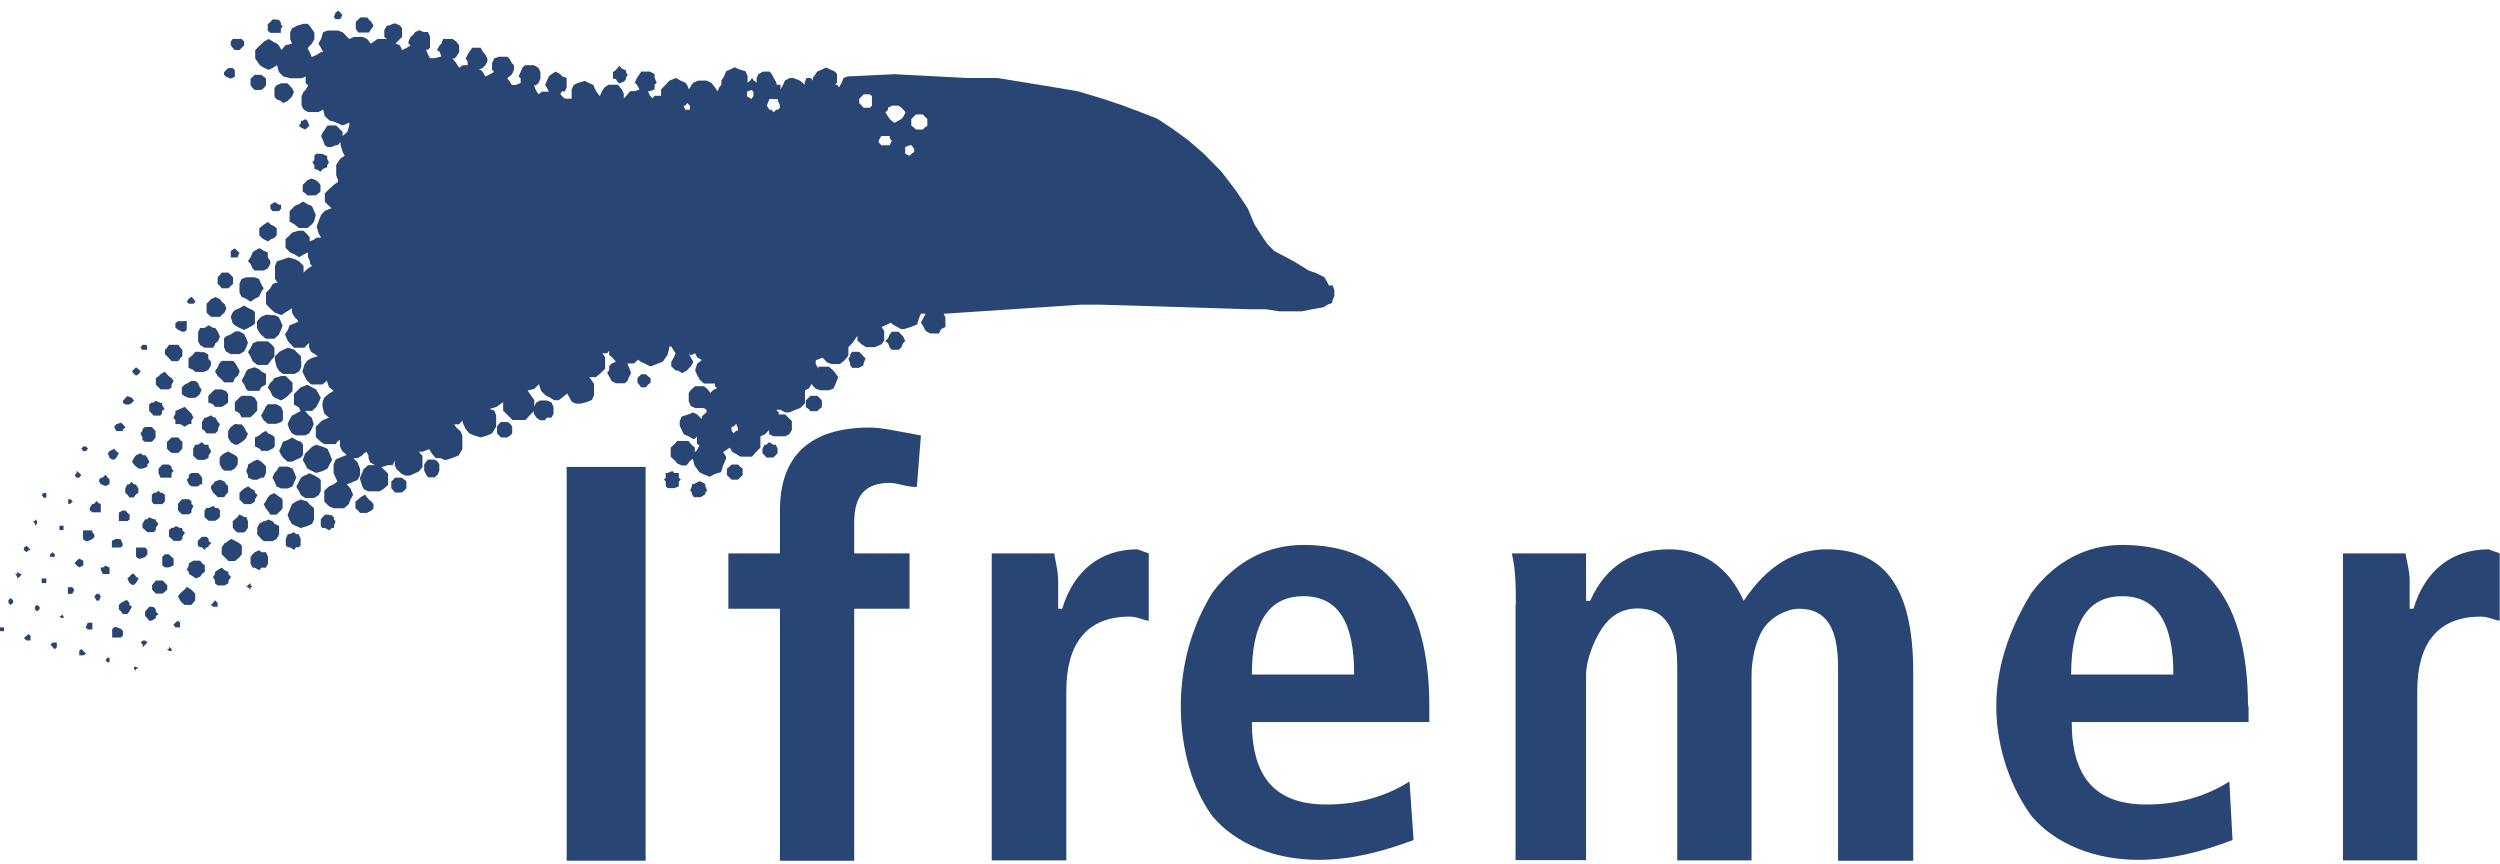 <svg width="110" height="38" viewBox="0 0 110 38" fill="none" xmlns="http://www.w3.org/2000/svg">
<path d="M8.127 21.965H8.012L7.922 22.055L7.832 22.17V22.452L7.922 22.555L8.012 22.632H8.307L8.422 22.555V22.452L8.512 22.26L8.422 22.17V22.055L8.307 21.965H8.127Z" fill="#284574"/>
<path d="M0.09 27.605H0V27.772H0.179V27.605H0.09Z" fill="#284574"/>
<path d="M3.371 20.812L3.282 20.902L3.371 21.017H3.487L3.576 20.902L3.487 20.812L3.371 20.722V20.812Z" fill="#284574"/>
<path d="M2.205 24.388V24.503H2.41V24.388L2.32 24.298L2.205 24.388Z" fill="#284574"/>
<path d="M3 21.965V22.17H3.089L3.205 22.055L3.089 21.965H3Z" fill="#284574"/>
<path d="M3.666 19.645L3.577 19.735L3.666 19.851H3.782L3.871 19.735L3.782 19.645H3.666Z" fill="#284574"/>
<path d="M6.563 18.787H6.384L6.268 18.876V18.953L6.179 19.069L6.268 19.248V19.363L6.384 19.44H6.679L6.756 19.363L6.845 19.248V18.953L6.756 18.876L6.679 18.787H6.563Z" fill="#284574"/>
<path d="M5.115 18.658L5.025 18.787L5.115 18.966H5.41V18.889L5.525 18.799L5.41 18.671L5.32 18.594L5.115 18.671V18.658Z" fill="#284574"/>
<path d="M3.077 25.836H2.987V26.131H3.179L3.269 25.951L3.179 25.836H3.064H3.077Z" fill="#284574"/>
<path d="M5.525 17.505L5.41 17.633V17.723L5.525 17.8H5.692L5.807 17.723L5.897 17.633L5.807 17.505L5.602 17.428L5.525 17.505Z" fill="#284574"/>
<path d="M5.897 16.249L5.807 16.339L5.897 16.454L5.986 16.531L6.102 16.454L6.192 16.339L6.102 16.249L5.986 16.159L5.897 16.249Z" fill="#284574"/>
<path d="M1.538 26.695V26.81L1.628 26.9L1.743 26.81V26.695L1.628 26.618L1.538 26.695Z" fill="#284574"/>
<path d="M0.372 26.413V26.528L0.461 26.618L0.577 26.528V26.413L0.461 26.31L0.372 26.413Z" fill="#284574"/>
<path d="M2.705 27.105H2.615L2.705 27.195H2.795V27.105L2.705 27.028V27.105Z" fill="#284574"/>
<path d="M6.756 17.71H6.679L6.563 17.787V18.082L6.679 18.197L6.756 18.287H7.05L7.127 18.197V18.082L7.243 18.005L7.127 17.8V17.723H7.05L6.845 17.633L6.756 17.723V17.71Z" fill="#284574"/>
<path d="M2.705 23.132H2.615V23.324H2.795V23.132H2.705Z" fill="#284574"/>
<path d="M1.923 21.683L1.833 21.773L1.923 21.901H2.038V21.696H1.923V21.683Z" fill="#284574"/>
<path d="M2.41 28.271H2.32L2.218 28.361L2.32 28.477L2.41 28.566L2.5 28.477V28.271H2.41Z" fill="#284574"/>
<path d="M1.923 25.452H1.833V25.657H2.038V25.452H1.923Z" fill="#284574"/>
<path d="M0.756 25.247H0.667L0.756 25.375V25.451L0.872 25.375L0.961 25.247H0.872L0.756 25.157V25.247Z" fill="#284574"/>
<path d="M1.167 27.976L1.051 28.066L1.167 28.181H1.346V27.976L1.256 27.899L1.167 27.976Z" fill="#284574"/>
<path d="M1.051 24.093V24.208L1.167 24.298L1.256 24.208H1.346L1.256 24.093L1.167 24.016L1.051 24.093Z" fill="#284574"/>
<path d="M1.538 22.927H1.449L1.538 23.042V23.132L1.628 23.042V22.927L1.538 22.85V22.927Z" fill="#284574"/>
<path d="M6.384 15.172H6.268L6.179 15.3L6.268 15.39H6.474V15.185H6.384V15.172Z" fill="#284574"/>
<path d="M12.652 19.363L12.447 19.44L12.37 19.645L12.281 19.838L12.37 20.017L12.447 20.132L12.652 20.312H12.857L13.037 20.222L13.242 20.132L13.332 20.017V19.556L13.242 19.44L13.037 19.363L12.857 19.248L12.652 19.363Z" fill="#284574"/>
<path d="M10.742 21.491L10.627 21.594L10.537 21.683V21.978L10.627 22.068L10.742 22.183H11.037L11.217 22.068V21.978L11.332 21.773L11.217 21.683V21.594L11.037 21.491L10.922 21.401L10.742 21.491Z" fill="#284574"/>
<path d="M11.114 20.325L10.909 20.44V20.53L10.832 20.722L10.909 20.901V21.017L11.114 21.107H11.319L11.499 21.017H11.614L11.704 20.812V20.517L11.614 20.427L11.499 20.312L11.319 20.222L11.114 20.312V20.325Z" fill="#284574"/>
<path d="M11.499 19.069L11.409 19.158L11.217 19.248V19.645L11.409 19.735L11.499 19.837H11.793L11.999 19.735L12.088 19.645V19.248L11.999 19.158L11.793 19.069L11.704 18.953L11.499 19.069Z" fill="#284574"/>
<path d="M12.447 20.53H12.281L12.165 20.722L12.076 20.812L11.986 21.017L12.076 21.183L12.165 21.401L12.37 21.491H12.665L12.87 21.401L12.96 21.183L13.037 21.017L12.96 20.812L12.87 20.619L12.665 20.53H12.46H12.447Z" fill="#284574"/>
<path d="M10.448 18.659H10.332L10.153 18.787L10.037 18.966V19.261L10.153 19.453L10.332 19.569H10.448L10.627 19.453L10.742 19.376L10.832 19.261L10.909 19.082L10.832 18.979L10.742 18.8L10.627 18.672H10.448V18.659Z" fill="#284574"/>
<path d="M8.704 19.569H8.589L8.499 19.748V20.043L8.589 20.145L8.704 20.235H8.999L9.178 20.145V20.043L9.294 19.863L9.178 19.658V19.569H8.999L8.884 19.453L8.704 19.569Z" fill="#284574"/>
<path d="M9.871 19.94L9.755 20.03L9.666 20.132V20.427L9.755 20.607L9.871 20.709H10.165L10.345 20.607L10.46 20.427V20.132L10.345 20.03L10.165 19.94L10.05 19.863L9.871 19.94Z" fill="#284574"/>
<path d="M8.602 20.811H8.422L8.307 20.901V21.017L8.217 21.106L8.307 21.311L8.422 21.401H8.717L8.807 21.311H8.896V21.017L8.807 20.901L8.717 20.811H8.602Z" fill="#284574"/>
<path d="M9.178 22.35H9.089L8.999 22.453V22.747L9.089 22.837L9.178 22.914H9.473L9.589 22.837L9.678 22.747V22.453L9.589 22.35H9.473L9.383 22.26L9.191 22.35H9.178Z" fill="#284574"/>
<path d="M9.46 21.183L9.371 21.299L9.281 21.388V21.478L9.371 21.67L9.46 21.747L9.576 21.875H9.871L9.948 21.747L10.037 21.67V21.388L9.948 21.299L9.871 21.183L9.666 21.106L9.46 21.183Z" fill="#284574"/>
<path d="M11.499 15.019H11.319L11.114 15.108L11.088 15.185L11.024 15.313L10.909 15.493L11.024 15.685L11.114 15.89L11.319 16.057H11.781L11.896 15.89L12.075 15.685V15.313L11.986 15.185L11.896 15.108L11.781 15.019H11.486H11.499Z" fill="#284574"/>
<path d="M6.474 22.849H6.384L6.269 23.042V23.221L6.384 23.324L6.474 23.413H6.769L6.858 23.324V23.221L6.974 23.042L6.858 22.926V22.849H6.769L6.563 22.76L6.474 22.849Z" fill="#284574"/>
<path d="M8.999 14.429H8.807L8.717 14.608V15.018L8.807 15.185L8.999 15.3H9.384L9.448 15.185L9.473 15.108L9.589 15.018L9.678 14.813L9.589 14.608L9.473 14.429H9.384L9.178 14.313L8.999 14.429Z" fill="#284574"/>
<path d="M7.64 15.172H7.435L7.345 15.3L7.256 15.39V15.582L7.435 15.762L7.55 15.89H7.845L7.935 15.762L8.025 15.672V15.39L7.935 15.3L7.845 15.172H7.64Z" fill="#284574"/>
<path d="M6.858 21.683H6.768L6.679 21.773V22.068L6.768 22.183H7.14L7.256 22.068V21.773L7.14 21.683H7.063L6.974 21.594L6.858 21.683Z" fill="#284574"/>
<path d="M5.986 20.03L5.897 20.145L5.807 20.325L5.897 20.44L5.986 20.53L6.102 20.62H6.281L6.486 20.53V20.44L6.576 20.325L6.486 20.145L6.397 20.03H6.281L6.192 19.94L5.986 20.03Z" fill="#284574"/>
<path d="M7.063 16.467L6.974 16.557L6.858 16.634V16.928L6.974 17.044L7.063 17.133H7.435L7.55 17.044V16.928L7.64 16.762L7.55 16.634L7.435 16.557L7.345 16.467L7.256 16.352L7.063 16.467Z" fill="#284574"/>
<path d="M13.242 15.877V15.672L13.037 15.48L12.96 15.39L12.665 15.3L12.46 15.39L12.293 15.48L12.101 15.672V15.877L12.178 16.159L12.293 16.338L12.46 16.454H12.96L13.165 16.338L13.255 16.159V15.877H13.242Z" fill="#284574"/>
<path d="M13.524 20.619L13.729 20.722L13.909 20.812L14.204 20.722L14.409 20.619L14.498 20.44L14.614 20.235L14.498 19.94L14.409 19.748L14.204 19.658L13.909 19.568L13.729 19.658L13.524 19.863L13.434 19.94L13.319 20.235L13.434 20.44L13.524 20.619Z" fill="#284574"/>
<path d="M7.64 23.221H7.55L7.435 23.324V23.619L7.55 23.709L7.64 23.798H7.935L8.025 23.709V23.619L8.14 23.427L8.025 23.337V23.234H7.935L7.73 23.145L7.64 23.234V23.221Z" fill="#284574"/>
<path d="M8.794 15.48H8.589L8.499 15.595L8.294 15.775V16.185L8.499 16.275L8.589 16.364H8.986L9.166 16.275L9.281 16.07V15.903L9.166 15.788V15.608L8.986 15.493H8.781L8.794 15.48Z" fill="#284574"/>
<path d="M7.345 24.388H7.256L7.14 24.503V24.875L7.256 24.965H7.435L7.64 24.875V24.58L7.55 24.503L7.435 24.388H7.345Z" fill="#284574"/>
<path d="M4.153 22.17H4.064L3.948 22.35V22.452L4.064 22.542H4.435V22.157H4.358L4.243 22.042L4.153 22.157V22.17Z" fill="#284574"/>
<path d="M5.692 21.312H5.602L5.512 21.491V21.683L5.602 21.76L5.692 21.888H5.884L5.974 21.76L6.089 21.683V21.491L5.974 21.312H5.884L5.794 21.196L5.679 21.312H5.692Z" fill="#284574"/>
<path d="M13.434 20.902L13.242 21.017L13.152 21.196L13.037 21.414L13.152 21.607L13.242 21.786L13.434 21.914H13.819L14.024 21.786L14.114 21.607V21.119L14.024 21.03L13.819 20.914L13.614 20.825L13.434 20.914V20.902Z" fill="#284574"/>
<path d="M12.742 23.503H12.665L12.575 23.708V24.003L12.665 24.08H12.742L12.947 24.195L13.024 24.08H13.139L13.229 24.003V23.708L13.139 23.503H13.024L12.947 23.414L12.742 23.503Z" fill="#284574"/>
<path d="M13.524 22.068L13.229 21.978L13.024 22.068L12.845 22.183L12.729 22.478L12.652 22.657L12.729 22.862L12.845 23.055L13.024 23.144L13.229 23.234L13.524 23.144L13.729 23.055L13.819 22.862V22.363L13.614 22.183L13.524 22.068Z" fill="#284574"/>
<path d="M5.217 23.709H5.102L4.922 23.798V24.093H5.307L5.397 24.016V23.926L5.307 23.721H5.217V23.709Z" fill="#284574"/>
<path d="M13.729 18.082L13.909 17.915L14.024 17.71L14.114 17.505L14.024 17.338L13.909 17.133L13.729 17.044L13.524 16.928L13.229 17.044L13.139 17.133L12.934 17.338V17.8L13.139 17.915L13.229 18.082L13.024 18.197L12.845 18.287L12.729 18.492L12.652 18.659L12.729 18.876L12.845 19.069L13.024 19.158H13.421L13.601 19.069L13.716 18.876L13.806 18.659L13.716 18.377L13.601 18.287L13.421 18.082H13.716H13.729Z" fill="#284574"/>
<path d="M10.05 23.798L9.871 23.914L9.755 24.093V24.388L9.871 24.503L10.05 24.683H10.345L10.55 24.503L10.64 24.388V24.003L10.55 23.914L10.345 23.798L10.165 23.709L10.05 23.798Z" fill="#284574"/>
<path d="M10.909 25.747L10.832 25.836H10.909L11.024 25.951V25.836H11.114L11.024 25.747V25.657L10.909 25.747Z" fill="#284574"/>
<path d="M10.447 22.76L10.332 22.85L10.242 22.927V23.221L10.332 23.337L10.447 23.427H10.742L10.832 23.337L10.909 23.221V22.927L10.832 22.747H10.742L10.537 22.632L10.447 22.747V22.76Z" fill="#284574"/>
<path d="M11.204 24.298L11.114 24.388L11.024 24.503V24.798L11.114 24.977H11.204L11.409 25.093L11.499 24.977H11.704L11.794 24.798V24.503L11.704 24.298H11.499L11.409 24.209L11.204 24.298Z" fill="#284574"/>
<path d="M11.896 21.76L11.781 21.889L11.691 22.068L11.601 22.183L11.691 22.363L11.781 22.465L11.896 22.645H12.165L12.357 22.465L12.434 22.363V21.978L12.357 21.901L12.165 21.773L12.075 21.696L11.896 21.773V21.76Z" fill="#284574"/>
<path d="M11.614 22.926L11.409 23.042L11.319 23.221V23.516L11.499 23.721L11.614 23.811H11.986L12.165 23.721L12.281 23.516V23.144L12.088 23.055L11.999 22.939L11.806 22.862L11.627 22.939L11.614 22.926Z" fill="#284574"/>
<path d="M5.41 22.452L5.23 22.555V22.926H5.615L5.704 22.849V22.644L5.615 22.567L5.525 22.465H5.41V22.452Z" fill="#284574"/>
<path d="M10.909 16.249L10.832 16.339L10.742 16.544L10.627 16.749L10.742 16.915L10.832 17.12L10.909 17.197H11.409L11.499 17.031L11.704 16.915V16.454L11.499 16.339L11.409 16.249L11.204 16.159L10.909 16.249Z" fill="#284574"/>
<path d="M10.832 17.415H10.627L10.537 17.492L10.332 17.697V18.069L10.537 18.184L10.627 18.363H11.024L11.204 18.184L11.319 18.069V17.697L11.204 17.492L11.024 17.415H10.832Z" fill="#284574"/>
<path d="M11.986 17.787H11.781L11.691 17.902L11.601 18.082L11.486 18.287L11.601 18.492L11.691 18.569L11.781 18.646H12.165L12.37 18.569L12.447 18.492V18.082L12.37 17.902L12.165 17.787H11.986Z" fill="#284574"/>
<path d="M12.37 16.544L12.075 16.634L11.986 16.762L11.896 16.839L11.781 17.044L11.896 17.21L11.986 17.416L12.075 17.492L12.37 17.621L12.575 17.492L12.665 17.416L12.87 17.21V16.839L12.575 16.544H12.37Z" fill="#284574"/>
<path d="M10.05 15.877H9.755L9.666 15.967L9.576 16.159L9.46 16.339L9.576 16.544L9.666 16.621L9.871 16.826H10.255L10.345 16.621L10.46 16.544L10.55 16.339L10.46 16.159L10.345 15.967L10.255 15.877H10.05Z" fill="#284574"/>
<path d="M7.64 19.248H7.55L7.435 19.363L7.345 19.44V19.735L7.435 19.838L7.55 19.927H7.845L7.935 19.838L8.025 19.735V19.44L7.935 19.363L7.845 19.248H7.64Z" fill="#284574"/>
<path d="M7.922 17.992L7.717 18.082V18.197L7.627 18.377L7.717 18.492V18.659H7.922L8.127 18.774L8.307 18.659H8.422V18.492L8.512 18.377L8.422 18.197L8.307 18.082L8.127 17.902L7.922 17.992Z" fill="#284574"/>
<path d="M7.256 20.44H7.14L7.063 20.53L6.974 20.619V20.812L7.063 21.017H7.55V20.812L7.64 20.722L7.55 20.619V20.53L7.435 20.44H7.256Z" fill="#284574"/>
<path d="M9.666 17.133H9.46L9.371 17.21L9.166 17.415V17.71L9.371 17.787L9.46 17.902H9.755L9.948 17.787L10.037 17.71V17.338L9.948 17.21L9.755 17.133H9.666Z" fill="#284574"/>
<path d="M9.089 18.377H8.999L8.884 18.581V18.876L8.999 18.953L9.089 19.069H9.473L9.589 18.953V18.876L9.678 18.658L9.589 18.569L9.473 18.364H9.383L9.294 18.274L9.089 18.364V18.377Z" fill="#284574"/>
<path d="M8.409 16.762L8.294 16.839L8.114 16.928L7.999 17.044V17.338L8.114 17.428L8.294 17.505H8.589L8.704 17.428L8.794 17.338L8.871 17.133L8.794 17.044L8.704 16.839L8.589 16.762H8.409Z" fill="#284574"/>
<path d="M5.807 25.247L5.692 25.375L5.602 25.452L5.692 25.644L5.807 25.734H5.897L5.987 25.644L6.102 25.452L5.987 25.375L5.897 25.247H5.807Z" fill="#284574"/>
<path d="M4.82 19.851L4.743 19.94L4.82 20.145L4.935 20.222H5.025L5.115 20.145L5.23 19.94L5.115 19.851L5.025 19.748L4.82 19.851Z" fill="#284574"/>
<path d="M4.525 24.965H4.435V25.08L4.525 25.259H4.82V24.977L4.641 24.888L4.525 24.977V24.965Z" fill="#284574"/>
<path d="M4.525 21.017H4.435L4.359 21.107V21.183L4.435 21.299L4.641 21.389L4.82 21.299V21.094L4.73 21.004L4.641 20.889L4.525 21.004V21.017Z" fill="#284574"/>
<path d="M5.525 26.413L5.32 26.528L5.23 26.618V26.81L5.32 26.9L5.41 27.015H5.602L5.692 26.9L5.807 26.695L5.692 26.618V26.528L5.602 26.413H5.525Z" fill="#284574"/>
<path d="M5.025 27.605L4.935 27.681V28.053H5.32L5.41 27.963V27.758L5.32 27.669L5.115 27.592H5.025V27.605Z" fill="#284574"/>
<path d="M5.897 29.335V29.425L5.986 29.514V29.425H6.102L5.986 29.335H5.897Z" fill="#284574"/>
<path d="M3.487 28.643V28.835H3.666L3.782 28.758L3.666 28.643L3.577 28.553L3.487 28.643Z" fill="#284574"/>
<path d="M3.948 27.4H3.859L3.769 27.605L3.859 27.695H4.064V27.4H3.948Z" fill="#284574"/>
<path d="M4.243 26.131L4.153 26.246L4.243 26.426H4.358L4.435 26.246L4.358 26.131H4.243Z" fill="#284574"/>
<path d="M4.73 28.938L4.641 29.053L4.73 29.143H4.82V28.938H4.73Z" fill="#284574"/>
<path d="M3.859 23.337H3.653V23.721L3.769 23.811H3.859L4.064 23.721L4.153 23.632V23.516L4.064 23.427V23.337H3.859Z" fill="#284574"/>
<path d="M9.371 26.528L9.281 26.618L9.371 26.695H9.576V26.528L9.46 26.413L9.371 26.528Z" fill="#284574"/>
<path d="M8.602 24.67H8.512L8.307 24.785V24.875L8.217 25.067L8.307 25.157V25.247L8.512 25.375L8.602 25.452L8.807 25.375L8.896 25.247L9.012 25.157V24.875L8.896 24.785L8.807 24.67H8.602Z" fill="#284574"/>
<path d="M8.127 25.939L8.012 26.028L7.922 26.118L7.832 26.233L7.922 26.413L8.012 26.528L8.127 26.618H8.409L8.499 26.528L8.589 26.413V26.118L8.499 26.028L8.409 25.939L8.217 25.823L8.127 25.939Z" fill="#284574"/>
<path d="M7.717 27.4L7.627 27.489L7.717 27.605H7.922V27.4L7.832 27.31L7.717 27.4Z" fill="#284574"/>
<path d="M8.999 23.619H8.884L8.794 23.708L8.704 23.798V24.003L8.794 24.08H8.884L8.999 24.195L9.089 24.08H9.178V24.003L9.294 23.913L9.178 23.798V23.708L9.089 23.619H8.999Z" fill="#284574"/>
<path d="M9.576 25.08L9.46 25.17V25.259L9.371 25.388L9.46 25.554V25.67L9.576 25.759H9.871L10.05 25.67V25.554L10.165 25.388L10.05 25.259V25.17L9.871 25.08L9.755 24.977L9.576 25.08Z" fill="#284574"/>
<path d="M6.281 24.093H5.986V24.503L6.102 24.58H6.192L6.397 24.503L6.486 24.388V24.208L6.397 24.093H6.281Z" fill="#284574"/>
<path d="M6.281 28.182L6.192 28.271L6.281 28.361V28.476L6.397 28.361L6.486 28.271L6.397 28.182H6.281Z" fill="#284574"/>
<path d="M7.435 28.553H7.345L7.435 28.643H7.55V28.553L7.435 28.463V28.553Z" fill="#284574"/>
<path d="M3.371 24.67L3.282 24.785L3.371 24.875L3.487 24.965L3.666 24.875V24.67L3.487 24.58L3.371 24.67Z" fill="#284574"/>
<path d="M6.679 26.695H6.563L6.474 26.81L6.384 26.9V27.105L6.474 27.195L6.563 27.31H6.679L6.858 27.195V27.105L6.974 27.028L6.858 26.913V26.823L6.768 26.708H6.692L6.679 26.695Z" fill="#284574"/>
<path d="M7.063 25.541H6.858L6.768 25.656L6.692 25.746V25.938L6.768 26.028L6.858 26.118H7.153L7.268 26.028L7.358 25.938V25.746L7.268 25.656L7.153 25.541H7.076H7.063Z" fill="#284574"/>
<path d="M10.153 11.032V11.327H10.447L10.537 11.122L10.447 11.045L10.332 10.93L10.153 11.045V11.032Z" fill="#284574"/>
<path d="M14.114 6.764H13.909L13.832 6.854V7.046L13.742 7.136L13.832 7.264V7.443H13.909L14.114 7.559L14.191 7.443L14.396 7.354V7.277L14.473 7.149L14.396 6.982V6.867L14.191 6.777H14.114V6.764Z" fill="#284574"/>
<path d="M13.524 7.931L13.434 8.021L13.319 8.136V8.431L13.434 8.508L13.524 8.597H13.896L14.011 8.508L14.101 8.431V8.136L14.011 8.021L13.896 7.931L13.716 7.854L13.511 7.931H13.524Z" fill="#284574"/>
<path d="M13.332 5.316H13.242V5.406L13.152 5.534L13.242 5.611L13.434 5.701L13.524 5.611L13.614 5.534L13.524 5.316L13.434 5.239L13.319 5.316H13.332Z" fill="#284574"/>
<path d="M12.165 0.855H11.986L11.896 0.971L11.781 1.061V1.355L11.896 1.445H12.357V1.278L12.434 1.15L12.357 1.073V0.984L12.268 0.868H12.152L12.165 0.855Z" fill="#284574"/>
<path d="M12.947 9.084L12.742 9.289V9.751L12.947 9.866L13.152 10.033H13.524L13.729 9.866L13.819 9.751L13.896 9.456L13.819 9.276L13.729 9.071L13.524 8.982L13.332 8.866L13.152 8.982L12.947 9.071V9.084Z" fill="#284574"/>
<path d="M10.332 14.595L10.153 14.711L9.948 14.8L9.858 14.877V15.287L9.948 15.467L10.153 15.582H10.537L10.742 15.467L10.832 15.287L10.883 15.159L10.909 15.082L10.832 14.877L10.742 14.698L10.537 14.582H10.332V14.595Z" fill="#284574"/>
<path d="M11.409 3.291H11.204L11.114 3.381L11.024 3.458V3.752L11.114 3.868L11.204 3.958H11.499L11.614 3.868L11.704 3.752V3.458L11.614 3.381L11.499 3.291H11.409Z" fill="#284574"/>
<path d="M11.204 11.032L11.114 11.109L11.024 11.314L10.909 11.494L11.024 11.609L11.114 11.814L11.204 11.904H11.601L11.781 11.814L11.896 11.609V11.494L11.781 11.314V11.109L11.601 11.032L11.409 10.917L11.204 11.032Z" fill="#284574"/>
<path d="M11.024 12.199H10.832L10.627 12.276L10.537 12.481V12.865L10.627 13.057L10.832 13.147L11.024 13.275L11.204 13.147L11.396 13.057L11.486 12.865L11.601 12.686L11.486 12.481L11.396 12.276L11.204 12.199H11.024Z" fill="#284574"/>
<path d="M10.537 13.557L10.332 13.647L10.242 13.737L10.153 13.942L10.242 14.236L10.332 14.313L10.537 14.429L10.742 14.518L10.922 14.429L11.127 14.313L11.217 14.236V13.737L11.127 13.647L10.922 13.557L10.742 13.442L10.537 13.557Z" fill="#284574"/>
<path d="M12.447 3.663H12.37L12.165 3.752L12.076 3.868V4.252L12.165 4.368L12.37 4.444L12.447 4.534L12.652 4.444L12.729 4.368L12.845 4.252L12.934 4.047L12.845 3.868L12.729 3.752L12.652 3.663H12.447Z" fill="#284574"/>
<path d="M11.614 9.879L11.499 9.969L11.409 10.046V10.34L11.499 10.456L11.614 10.533L11.793 10.622L11.909 10.533L12.088 10.456L12.178 10.34V10.046L12.088 9.969L11.909 9.879L11.793 9.764L11.614 9.879Z" fill="#284574"/>
<path d="M11.896 9.007V9.174L11.986 9.289H12.281L12.37 9.174V9.007H12.281L12.088 8.892L11.909 9.007H11.896Z" fill="#284574"/>
<path d="M8.307 13.147L8.217 13.275L8.307 13.365H8.512L8.602 13.275L8.512 13.147L8.422 13.058L8.307 13.147Z" fill="#284574"/>
<path d="M9.948 11.994H9.755L9.666 12.109L9.576 12.199V12.493L9.666 12.57L9.755 12.686H10.05L10.165 12.57L10.255 12.493V12.199L10.165 12.109L10.05 11.994H9.96H9.948Z" fill="#284574"/>
<path d="M9.294 13.147L9.178 13.275L9.089 13.365V13.75L9.178 13.852L9.294 13.942H9.678L9.768 13.852L9.883 13.75L9.96 13.57L9.883 13.378L9.768 13.288L9.678 13.16L9.473 13.07L9.294 13.16V13.147Z" fill="#284574"/>
<path d="M8.127 14.134H7.832L7.717 14.224V14.416L7.832 14.506L8.012 14.595H8.127L8.217 14.506V14.121H8.127V14.134Z" fill="#284574"/>
<path d="M11.896 13.852H11.691L11.486 13.942L11.306 14.134V14.429L11.396 14.608L11.486 14.724L11.691 14.903H12.075L12.268 14.724L12.358 14.531L12.434 14.326L12.358 14.147L12.268 13.955L12.075 13.865H11.896V13.852Z" fill="#284574"/>
<path d="M10.447 1.714H10.242L10.153 1.83V1.996L10.242 2.112L10.332 2.201H10.537L10.627 2.112L10.742 1.996V1.83L10.627 1.714H10.447Z" fill="#284574"/>
<path d="M10.153 2.996H10.037L9.858 3.176V3.291L9.948 3.381L10.153 3.458L10.332 3.381V3.086L10.242 2.996H10.153Z" fill="#284574"/>
<path d="M28.33 16.467H28.215L28.125 16.556L28.048 16.633V16.838L28.125 16.928L28.215 17.044H28.42L28.509 16.928L28.625 16.838V16.633L28.509 16.556L28.42 16.467H28.33Z" fill="#284574"/>
<path d="M23.895 17.62H23.767L23.6 17.71L23.485 17.915V18.197L23.6 18.376L23.767 18.492H23.972L24.061 18.376H24.267L24.356 18.197V17.915L24.267 17.71L24.061 17.62H23.895Z" fill="#284574"/>
<path d="M27.163 2.996L27.087 3.086L26.971 3.176V3.47H27.087L27.163 3.586L27.253 3.675L27.458 3.586L27.548 3.47V3.393L27.625 3.304L27.548 3.188V3.099L27.343 3.009L27.253 2.894L27.163 3.009V2.996Z" fill="#284574"/>
<path d="M14.768 0.548L14.691 0.753L14.768 0.843H14.973L15.062 0.663L14.973 0.548L14.883 0.471L14.768 0.548Z" fill="#284574"/>
<path d="M16.049 0.766H15.857L15.767 0.856L15.652 0.971V1.266L15.767 1.433H16.229L16.344 1.266L16.434 1.138L16.344 0.971L16.229 0.856L16.152 0.766H16.062H16.049Z" fill="#284574"/>
<path d="M22.151 18.569H22.036L21.959 18.646L21.869 18.774V19.069L21.959 19.158L22.036 19.248H22.331L22.446 19.158L22.536 19.069V18.774L22.446 18.646L22.331 18.569H22.151Z" fill="#284574"/>
<path d="M14.486 22.645H14.306L14.191 22.76L14.114 22.85V23.144L14.191 23.234H14.306L14.486 23.337L14.601 23.234H14.691V23.144L14.768 22.939L14.691 22.862V22.773L14.627 22.696L14.601 22.67H14.486V22.645Z" fill="#284574"/>
<path d="M15.844 21.888L15.755 21.978L15.639 22.068V22.363L15.755 22.465L15.844 22.568H16.139L16.344 22.465L16.434 22.363V22.183L16.344 22.068L16.229 21.978L16.152 21.888L16.062 21.76L15.857 21.888H15.844Z" fill="#284574"/>
<path d="M17.498 21.017H17.383L17.306 21.106L17.216 21.183V21.478L17.306 21.581L17.383 21.67H17.677L17.793 21.581L17.883 21.478V21.183L17.793 21.106L17.677 21.017H17.498Z" fill="#284574"/>
<path d="M18.959 20.222H18.831L18.754 20.312L18.665 20.427V20.709L18.754 20.889L18.831 21.004H19.126L19.254 20.889L19.331 20.709V20.427L19.254 20.312L19.126 20.222H18.959Z" fill="#284574"/>
<path d="M40.803 5.406V5.534L40.688 5.611L40.598 5.701H40.303L40.213 5.611L40.098 5.534V5.239L40.213 5.124L40.303 5.034H40.598L40.688 5.124L40.803 5.239V5.406ZM40.226 6.687L40.111 6.764L40.021 6.854L39.829 6.764V6.47L40.021 6.393H40.111L40.226 6.559V6.675V6.687ZM39.649 5.239L39.521 5.316L39.354 5.406L39.239 5.316L39.149 5.239L39.072 5.124L38.957 4.944L39.072 4.829V4.739L39.252 4.65H39.534L39.662 4.739L39.752 4.829L39.842 4.944L39.752 5.124L39.662 5.239H39.649ZM39.149 6.393H38.778L38.662 6.264V6.188L38.778 5.983H39.149V6.098L39.239 6.188L39.149 6.393ZM38.367 4.355V4.65L38.278 4.739H37.996L37.919 4.65L37.803 4.534V4.355L37.919 4.239L37.996 4.15H38.278L38.367 4.239V4.355ZM34.316 4.739L34.227 4.829H34.15L34.035 4.944L33.945 4.829H33.855L33.74 4.65L33.855 4.355H34.227V4.432L34.316 4.637V4.726V4.739ZM33.15 4.239L33.06 4.355L32.868 4.239V4.034L33.06 3.957L33.15 4.034V4.239ZM32.471 18.953H32.394L32.278 19.069L32.189 18.953V18.774H32.278L32.394 18.646L32.471 18.864V18.941V18.953ZM30.355 4.829H30.15L30.073 4.65H30.15L30.24 4.534L30.355 4.65V4.829ZM58.48 12.57L58.391 12.404L58.275 12.199L57.891 12.007L57.609 11.917L56.942 11.507L56.07 11.045L55.776 10.75L55.571 10.456L55.199 9.879L54.904 9.174L54.404 8.418L53.737 7.546L52.955 6.752L52.289 6.175L51.622 5.688L50.93 5.226L50.174 4.932L49.392 4.637L48.52 4.342L47.443 4.022L46.405 3.842L45.7 3.727L43.88 3.432H42.508L41.098 3.355L39.354 3.265L37.496 3.355H37.316L37.111 3.432L37.034 3.637L36.919 3.842L36.829 3.727H36.739L36.829 3.637V3.265L36.739 3.15L36.342 2.971L36.163 3.06L35.957 3.15L35.88 3.265L35.765 3.432V3.547L35.675 3.432H35.483L35.406 3.637V3.727L35.201 3.547L34.906 3.432H34.74L34.535 3.547L34.458 3.727L34.342 3.932V3.727H34.163V3.637L34.047 3.432L33.958 3.265L33.868 3.15H33.573L33.368 3.265L33.291 3.432V3.637L33.176 3.547L33.086 3.432L33.009 3.547L32.894 3.637V3.342L32.804 3.137L32.509 3.047L32.317 2.958L32.15 3.047L31.945 3.137L31.868 3.342L31.74 3.547V3.727L31.65 3.842L31.573 4.022L31.458 3.842L31.291 3.637L31.086 3.547H30.714L30.509 3.637L30.432 3.727L30.317 3.932L30.227 3.727L30.15 3.637L29.945 3.547L29.74 3.432L29.458 3.547L29.368 3.637L29.291 3.727L29.086 3.932V4.214H28.791L28.715 4.329L28.599 4.214L28.509 4.009H28.599L28.804 3.932V3.727L28.894 3.637L28.804 3.432V3.265L28.599 3.15H28.215L28.138 3.265L28.022 3.432L27.933 3.637L28.022 3.727L28.138 3.932L27.933 4.009H27.728L27.561 4.214L27.446 4.329V4.124L27.356 3.932L27.189 3.727H26.779L26.599 3.842L26.484 4.022L26.394 4.227L26.317 4.137L26.189 3.945L26.112 3.74L25.907 3.65L25.728 3.56L25.433 3.65L25.241 3.74L25.151 3.945V4.342H24.856L24.728 4.227L24.651 4.137L24.728 4.022H24.856L24.933 3.842V3.432L24.728 3.355L24.651 3.265L24.446 3.15L24.266 3.265L24.151 3.355L24.061 3.56L23.984 3.74L24.061 3.855L24.151 4.034H23.856L23.69 4.15L23.574 3.957L23.497 3.752H23.574L23.69 3.663L23.779 3.458V3.163L23.69 2.983L23.485 2.868H23.1L22.985 2.983L22.908 3.163L22.818 3.368L22.908 3.445V3.65L22.69 3.74H22.523L22.408 3.56L22.318 3.445L22.408 3.368L22.523 3.278L22.613 3.073V2.868L22.523 2.778L22.408 2.573L22.318 2.496H21.946L21.741 2.573L21.651 2.778V3.073L21.741 3.163L21.536 3.278L21.357 3.368L21.241 3.163L21.151 3.073H21.062L21.241 2.983L21.357 2.868L21.446 2.701V2.573L21.357 2.407L21.241 2.278L21.151 2.099H20.78L20.651 2.278L20.575 2.407L20.485 2.573L20.575 2.701V2.868H20.369L20.203 2.983L20.075 2.778L19.908 2.573H19.998L20.075 2.496L20.203 2.291V1.996L20.075 1.83L19.908 1.714H19.498L19.421 1.92L19.344 1.996L19.229 2.201L19.344 2.278L19.421 2.483L19.126 2.56H18.921L18.831 2.394L18.741 2.189H18.831L18.921 2.099V1.612L18.831 1.407H18.626L18.459 1.33L18.267 1.407L18.177 1.535L18.062 1.625L17.972 1.83V1.92L18.062 1.996L17.883 2.112L17.69 2.201L17.601 1.996L17.408 1.92L17.485 1.83L17.601 1.714L17.69 1.625V1.24L17.601 1.125L17.408 1.035H17.319L17.113 1.125H17.024L16.908 1.33V1.625L17.024 1.714H16.613L16.319 1.92L16.242 1.83L16.152 1.714L15.96 1.625H15.575L15.37 1.714L15.28 1.625L15.075 1.42L14.87 1.343H14.409L14.216 1.42L14.127 1.714L14.011 1.92L14.127 2.112L14.216 2.291H14.127L13.921 2.419L13.716 2.509L13.627 2.304L13.537 2.125L13.627 2.009L13.716 1.932L13.832 1.727V1.432L13.627 1.138L13.537 1.048H13.345L13.05 1.138L12.845 1.253L12.768 1.42V1.714L12.845 1.92L12.55 1.996L12.383 2.201L12.268 1.996L12.191 1.92L12.011 1.83L11.819 1.714L11.614 1.83L11.435 1.996L11.229 2.201V2.573L11.435 2.868L11.614 2.983L11.819 3.073L12.011 2.983L12.191 2.868L12.268 3.163L12.473 3.368L12.768 3.445H13.268L13.447 3.368V3.663L13.563 3.752L13.447 3.957L13.357 4.034L13.268 4.239V4.637L13.357 4.816L13.55 4.932H14.011L14.216 4.816L14.293 5.111L14.498 5.303L14.729 5.367L14.793 5.393L15.075 5.521L15.37 5.393V5.521L15.28 5.803L15.075 5.983V5.803L14.87 5.598L14.793 5.521H14.409L14.293 5.701L14.216 5.803L14.127 5.983L14.216 6.188L14.293 6.393L14.409 6.47H14.588L14.729 6.405L14.87 6.38L14.986 6.252V6.38L15.075 6.675L15.165 6.854L14.986 6.969L14.87 7.136L14.793 7.251V7.713L14.87 7.918V8.008L14.729 8.097L14.703 8.123L14.498 8.302L14.293 8.507V8.879L14.409 8.995L14.588 9.161L14.293 9.276L14.127 9.456L14.011 9.751L13.934 9.956L14.011 10.251L14.127 10.456H13.921L13.832 10.533L13.627 10.622V10.443L13.537 10.328L13.345 10.148H13.139L12.845 10.238L12.768 10.328L12.563 10.52V10.904L12.768 11.109L12.973 11.199L13.152 11.314L13.357 11.199L13.55 11.109V11.314L13.639 11.494V11.609L13.729 11.699L13.55 11.814L13.357 11.994V11.699L13.152 11.494L12.973 11.404L12.691 11.327L12.486 11.404L12.191 11.494L12.101 11.699V12.276L12.191 12.404H12.268L11.999 12.494L11.883 12.699L11.704 12.878V13.378L11.883 13.57L12.088 13.75L12.383 13.865L12.55 13.75L12.845 13.57V13.75L12.96 13.955L13.05 14.032L13.127 14.147L12.947 14.237L12.742 14.314L12.665 14.519L12.537 14.711L12.665 15.006L12.742 15.095L12.819 15.172L12.934 15.3H13.396L13.511 15.172L13.601 15.095V15.3L13.691 15.48L13.986 15.672L13.691 15.762L13.511 15.877L13.396 16.044L13.306 16.339L13.396 16.544L13.511 16.749L13.691 16.915H14.191L14.383 16.749L14.473 17.031L14.678 17.197L14.473 17.326L14.268 17.492L14.191 17.697V17.902L14.268 18.197L14.473 18.377L14.191 18.492L14.101 18.569L13.896 18.774V19.235L14.101 19.427L14.268 19.543H14.768L14.845 19.427L14.96 19.351V19.633L15.05 19.838L15.255 20.017L14.96 20.133L14.768 20.222L14.703 20.376L14.678 20.427V20.812L14.703 20.876L14.768 21.017L14.845 21.196L14.703 21.286L14.678 21.312L14.473 21.401L14.268 21.594V22.068L14.473 22.273L14.678 22.363H15.139L15.344 22.183L15.421 21.978L15.537 21.773L15.421 21.491L15.255 21.312L15.55 21.196L15.729 21.119L15.844 20.914V20.632L15.729 20.338L15.639 20.248L15.55 20.158H15.729L15.934 20.043L16.011 19.953L16.126 19.876L16.216 20.056V20.171L16.293 20.35L16.498 20.466H16.203L15.998 20.645L15.921 20.837L15.832 21.043L15.921 21.337L15.998 21.517L16.203 21.619H16.703L16.87 21.517L17.075 21.337V20.837L16.985 20.748L16.78 20.555L17.075 20.466H17.28L17.37 20.261V20.466L17.447 20.645L17.562 20.748L17.652 20.837L17.844 20.927H18.024L18.229 20.837L18.421 20.748L18.588 20.555V20.056L18.421 19.876H18.588L18.882 19.761L18.998 19.953L19.177 20.158H19.382L19.587 20.248L19.882 20.158L20.177 20.043L20.344 19.761V19.171L20.267 18.979L20.062 18.799L19.985 18.671H20.19L20.357 18.505V18.582L20.485 18.876L20.651 19.069L20.857 19.158L21.151 19.248L21.446 19.158L21.651 19.069L21.831 18.774V18.274L21.754 18.069L21.549 17.992L21.844 17.902L22.139 17.697V18.069L22.549 18.479H23.125L23.305 18.274L23.51 18.069V17.608L23.42 17.479L23.215 17.185L23.51 17.108L23.715 16.903L23.805 17.197L24.01 17.402L24.177 17.479L24.382 17.608H24.587L24.754 17.479L24.959 17.313L25.048 17.479L25.164 17.684L25.343 17.761H25.548L25.843 17.684L26.048 17.595L26.138 17.39V16.89L25.933 16.595H26.215L26.42 16.428L26.625 16.223V15.723L26.51 15.544H26.715L26.805 15.429V15.621L26.92 15.711L27.099 15.916L26.92 15.993L26.805 16.108V16.287L26.715 16.403L26.805 16.569L26.92 16.774L27.099 16.864H27.484L27.599 16.774L27.689 16.569L27.766 16.403L27.689 16.198L27.599 15.993H27.894L28.074 15.826L28.189 15.916L28.369 15.993L28.574 16.108H28.663L28.958 15.993L29.163 15.916L29.368 15.621L29.445 15.339V15.249H29.535L29.65 15.429L29.727 15.544L29.65 15.723L29.535 15.928V16.121L29.727 16.3H29.817L30.022 16.416L30.227 16.3L30.304 16.21L30.394 16.121L30.509 15.928L30.394 15.723L30.304 15.544L30.394 15.634L30.586 15.544L30.676 15.723L30.881 15.839L30.676 16.005L30.586 16.3L30.676 16.505L30.791 16.71L30.971 16.877H31.458V16.992L31.548 17.082L31.381 17.159L31.253 17.287L31.163 17.159L31.086 17.082L30.971 16.992H30.586L30.394 17.159L30.304 17.287V17.659L30.394 17.864L30.586 17.954H30.971L31.086 18.03V18.146L30.971 18.236L30.881 18.325V18.441L30.676 18.236L30.497 18.146L30.291 18.236L29.997 18.325L29.907 18.53V18.735L29.997 18.915L30.086 19.107L30.291 19.197L30.497 19.312H30.573L30.663 19.197V19.517L30.779 19.607L30.663 19.812L30.573 19.889V19.697L30.381 19.517L30.291 19.402H29.791L29.702 19.517L29.509 19.697V20.094L29.702 20.273L29.791 20.389L29.997 20.479H30.202L30.279 20.389L30.368 20.273L30.484 20.184L30.561 20.479L30.766 20.773L30.945 20.863L31.227 20.978L31.432 20.863L31.727 20.773L31.817 20.479L31.945 20.184V20.094L31.817 19.889L32.112 19.697L32.227 19.889L32.394 19.979L32.586 20.094H33.086L33.265 19.889L33.458 19.697V19.197L33.663 19.107L33.842 18.915V19.107L34.047 19.197H34.547L34.727 19.107L34.842 18.915V18.53L34.637 18.325L34.56 18.236H34.265V18.146L34.15 18.03H34.342L34.547 18.146H34.727L35.009 18.03L35.214 17.954L35.419 17.748V17.172L35.586 17.095L35.714 16.89L35.791 17.005L35.88 17.095L36.086 17.172H36.47L36.675 17.095L36.765 16.89L36.88 16.595L36.765 16.428L36.675 16.313L36.47 16.134H36.009V16.223L35.893 16.018V15.852L36.188 15.736L36.303 15.852L36.38 15.941L36.586 16.018H36.957L37.162 15.852L37.329 15.646V15.275L37.521 15.07L37.726 14.775V14.98L37.906 15.147L38.111 15.275H38.495L38.79 15.147L38.906 14.98V14.57L38.79 14.39L39.201 14.198L39.278 14.275L39.483 14.39L39.649 14.48H39.777L40.072 14.39L40.354 14.275L40.444 13.98L40.521 13.801H40.726L40.636 13.98L40.521 14.185L40.636 14.378L40.726 14.557L40.931 14.672H41.316L41.406 14.48L41.598 14.39V13.98L41.521 13.801H41.598L47.584 13.404H48.366L52.148 13.519L55.045 13.609H55.712L56.288 13.698H57.275L57.737 13.609L58.237 13.519L58.416 13.404L58.621 13.327V13.237L58.711 13.032V12.75L58.621 12.545L58.48 12.57Z" fill="#284574"/>
<path d="M39.354 14.596H39.239L39.149 14.711L39.072 14.89L38.944 15.006L39.072 15.096L39.149 15.301L39.239 15.39H39.534L39.649 15.301L39.739 15.096L39.829 15.006L39.739 14.801L39.649 14.711L39.534 14.596H39.354Z" fill="#284574"/>
<path d="M29.381 20.812H29.291V21.017L29.215 21.107L29.291 21.184V21.401L29.381 21.478H29.663L29.868 21.401V21.184L29.958 21.107L29.868 21.017V20.812H29.663L29.586 20.722L29.381 20.812Z" fill="#284574"/>
<path d="M32.394 20.44H32.188L32.099 20.53L31.983 20.619V20.901L32.099 21.017L32.188 21.106H32.471L32.56 21.017L32.676 20.901V20.619L32.56 20.53L32.471 20.44H32.394Z" fill="#284574"/>
<path d="M30.74 21.184L30.535 21.299H30.445V21.389L30.368 21.581L30.445 21.671V21.747L30.535 21.876H30.83L31.035 21.747V21.671L31.112 21.581L31.035 21.389V21.299L30.83 21.184H30.74Z" fill="#284574"/>
<path d="M37.701 15.48H37.496L37.406 15.595V15.685L37.329 15.775L37.406 15.993V16.07L37.496 16.185H37.791L37.996 16.07V15.993L38.085 15.775L37.996 15.685L37.919 15.595L37.803 15.48H37.714H37.701Z" fill="#284574"/>
<path d="M35.88 17.415H35.663L35.586 17.492L35.457 17.62V17.915L35.586 18.005L35.663 18.094H35.957L36.047 18.005L36.162 17.915V17.62L36.047 17.492L35.957 17.415H35.88Z" fill="#284574"/>
<path d="M33.727 19.569H33.637L33.547 19.748V19.94L33.637 20.03L33.727 20.132H34.022L34.137 20.03L34.214 19.94V19.748L34.137 19.569H34.022L33.842 19.453L33.727 19.569Z" fill="#284574"/>
<path d="M103.091 26.618V24.349H105.847C105.847 24.529 106.026 25.041 106.026 25.567V26.785H106.193C106.718 25.041 107.936 24.17 109.5 24.17L109.987 24.349V27.31C109.821 27.31 109.5 27.131 109.154 27.131C107.231 27.131 106.359 28.348 106.359 30.412V37.858H103.091V26.605V26.618Z" fill="#284574"/>
<path d="M43.636 26.618V24.349H46.392C46.392 24.529 46.559 25.041 46.559 25.567V26.785H46.738C47.264 25.041 48.482 24.17 50.045 24.17L50.545 24.349V27.31C50.366 27.31 50.045 27.131 49.712 27.131C47.789 27.131 46.918 28.348 46.918 30.412V37.858H43.636V26.605V26.618Z" fill="#284574"/>
<path d="M66.697 26.618C66.697 25.926 66.697 25.054 66.518 24.349H69.787V26.439H69.966C70.658 24.875 71.876 24.17 73.453 24.17C74.837 24.17 76.029 24.875 76.722 26.439C77.76 24.875 78.991 24.17 80.375 24.17C82.952 24.17 84.182 25.913 84.182 29.553V37.871H80.875V29.361C80.875 27.656 80.375 26.785 79.157 26.785C78.632 26.785 77.94 27.131 77.594 27.656C77.247 28.169 77.068 29.04 77.068 29.707V37.858H73.799V29.348C73.799 27.643 73.273 26.772 72.056 26.772C71.351 26.772 70.838 27.118 70.492 27.643C70.146 28.156 69.787 29.028 69.787 29.694V37.846H66.684V26.592L66.697 26.618Z" fill="#284574"/>
<path d="M34.317 26.785H32.048V24.349H34.317V22.465C34.317 20.03 35.663 18.812 38.278 18.812C38.803 18.812 39.508 18.979 40.521 19.159L40.342 21.427C39.854 21.427 39.495 21.248 39.149 21.248C38.111 21.248 37.585 21.76 37.585 22.991V24.349H40.021V26.785H37.585V37.871H34.317V26.785Z" fill="#284574"/>
<path d="M24.933 37.871H28.407V20.543H24.933V37.871Z" fill="#284574"/>
<path d="M55.083 29.681C55.083 27.451 55.776 26.233 57.352 26.233C58.929 26.233 59.583 27.451 59.583 29.681H55.083ZM62.89 31.078C62.89 26.413 60.98 23.977 57.352 23.977C55.788 23.977 54.391 24.67 53.353 26.067C52.481 27.464 51.955 29.181 51.955 31.078C51.955 32.975 52.481 34.744 53.353 35.923C54.391 37.153 56.134 37.833 58.019 37.833C59.416 37.833 60.813 37.487 62.198 36.961L62.018 34.385C60.98 35.051 59.749 35.398 58.365 35.398C56.122 35.398 55.083 34.206 55.083 31.77H62.89V31.078Z" fill="#284574"/>
<path d="M91.13 29.681C91.13 27.451 91.823 26.233 93.374 26.233C94.925 26.233 95.63 27.451 95.63 29.681H91.13ZM98.912 31.078C98.912 26.413 97.027 23.977 93.374 23.977C91.835 23.977 90.451 24.67 89.4 26.067C88.528 27.464 87.836 29.181 87.836 31.078C87.836 32.975 88.528 34.744 89.4 35.923C90.451 37.153 92.194 37.833 94.079 37.833C95.476 37.833 96.861 37.487 98.232 36.961L98.091 34.385C97.053 35.051 95.835 35.398 94.438 35.398C92.207 35.398 91.156 34.206 91.156 31.77H98.937V31.078H98.912Z" fill="#284574"/>
</svg>

